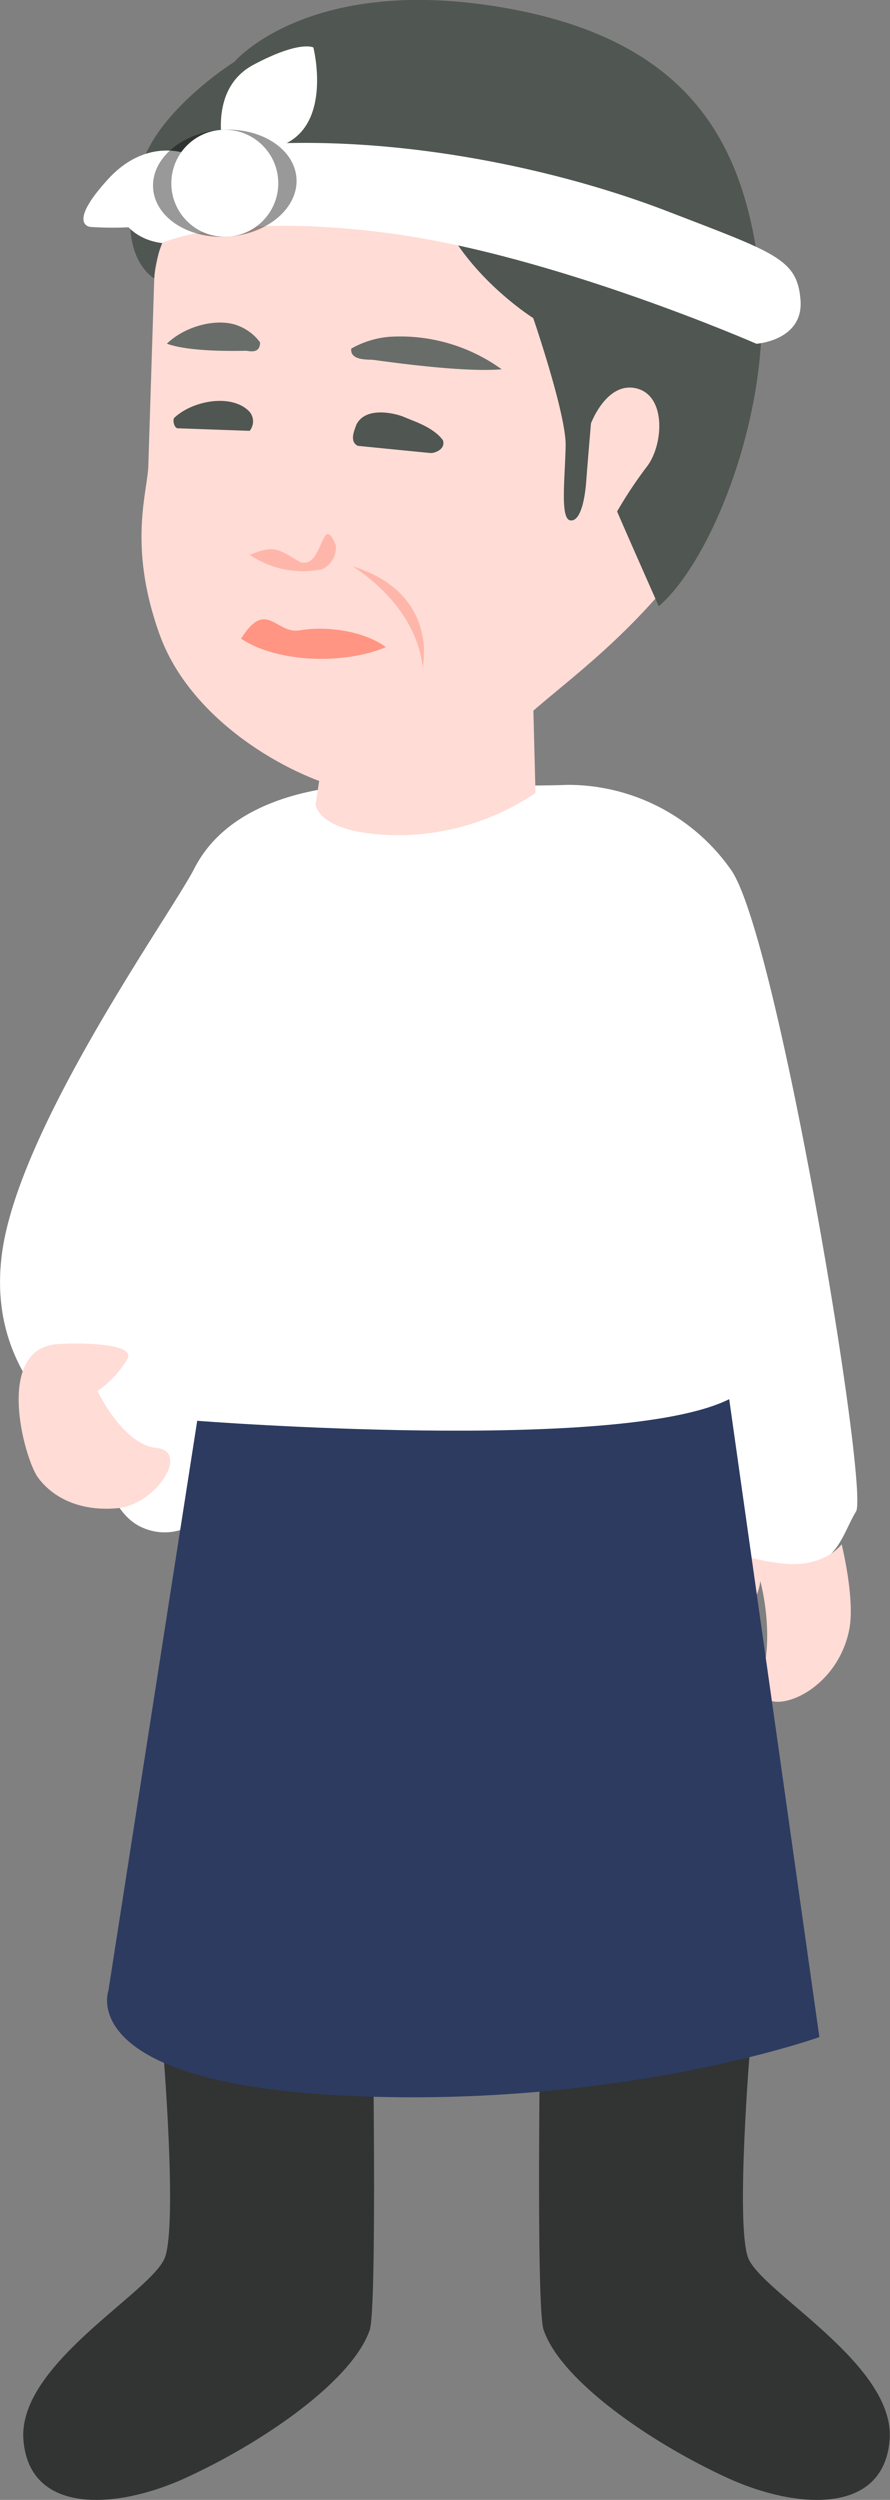 <svg xmlns="http://www.w3.org/2000/svg" viewBox="0 0 93.87 263.54"><rect x="0" y="0" width="93.87" height="263.54" fill="#808080" stroke="none"/><defs><style>.cls-1{fill:#080d89;}.cls-2{fill:#fff;}.cls-3{fill:#ffdcd6;}.cls-4{fill:#686d69;}.cls-5{fill:#505651;}.cls-6{fill:#ffb6aa;}.cls-7{fill:#ff9582;}.cls-8{fill:#313432;}.cls-9{fill:#2d3b61;}.cls-10{fill-opacity:0.5;opacity:0.8;}</style></defs><g id="レイヤー_2" data-name="レイヤー 2"><g id="レイヤー_1-2" data-name="レイヤー 1"><path class="cls-1" d="M70.86,222.23h0Z"/><path class="cls-2" d="M41.84,82.74s-16.19-1.3-21.35,8.83C18,96.41,1.93,118.82.2,132.21c-1.9,14.65,10.67,20.23,10.63,22.38,0,0,.86,5.06,4.24,6.47a5.71,5.71,0,0,0,5.73-.67s.11,14.09.16,15.27c0,0,13.24,7.09,25,7.21,19.6.2,31.05-5.45,31.05-5.45L77.35,163s1.19,2,6.07,2.2,5.34-3.37,6.9-5.92C91.51,155.92,82,98.8,77.13,91.74a21,21,0,0,0-17.3-9C55.24,82.93,41.84,82.74,41.84,82.74Z"/><path class="cls-3" d="M56.15,70.72l.33,12.88a26,26,0,0,1-14.65,4.45c-8.48-.14-8.54-3.28-8.54-3.28L34,80.13Z"/><path class="cls-3" d="M36.64,83.25c3.82.37,14.12-2.91,17.63-6.49S64.4,69,70.92,61s11.39-31.52,2.52-44.55c-9.51-14-24.3-14.23-38.92-9.25C18.34,12.26,16.3,28.45,16.27,29.33L15.65,48.9c0,2.76-2.25,8.42,1.17,17.95C20.09,76,30.5,81.83,36.64,83.25Z"/><path class="cls-4" d="M37.05,36.75c-.16,1.27,1.76,1.14,2.24,1.18s9.3,1.38,13.62,1A18.26,18.26,0,0,0,41,35.51,9.82,9.82,0,0,0,37.05,36.75Z"/><path class="cls-4" d="M27.43,36.09c0,1.27-1.17.9-1.47.89s-5.78.2-8.36-.75c2.09-2,5.54-2.73,7.58-1.87A5.19,5.19,0,0,1,27.43,36.09Z"/><path class="cls-5" d="M46.71,46.4c.34,1-.94,1.38-1.26,1.36S37.73,47,37.73,47c-.91-.48-.35-1.63-.14-2.24,1-2,4.24-1.16,5.1-.77S45.68,45,46.71,46.4Z"/><path class="cls-5" d="M26.33,43.42a1.57,1.57,0,0,1,0,2l-7.58-.27c-.38,0-.58-.91-.36-1.11C20.36,42.19,24.52,41.47,26.33,43.42Z"/><path class="cls-6" d="M35.42,57.49A2.55,2.55,0,0,1,34,60a9.91,9.91,0,0,1-7.65-1.51c2.64-1.07,2.94-.62,5.36.79C34.12,59.94,33.91,53.79,35.42,57.49Z"/><path class="cls-7" d="M40.7,68.22c-4.52,1.89-11.47,1.63-15.28-.89,2.71-4.28,3.63-.44,6.21-.88C34.66,65.93,38.57,66.62,40.7,68.22Z"/><path class="cls-6" d="M37.16,59.69s6.69,3.88,7.42,10.66C44.58,70.35,46.39,62.55,37.16,59.69Z"/><path class="cls-3" d="M5.67,141.74c1.17-.18,8.62-.35,7.8,1.46a10.76,10.76,0,0,1-3.18,3.44s2.66,5.65,6.21,6,0,6-4.17,6.36S5.41,157.69,4,155.75-.5,142.65,5.67,141.74Z"/><path class="cls-3" d="M77.71,163.77s-5.19,6.62-1.52,6.73,4-3.82,4-3.82,1.53,5.44.15,10.21,7.7,2.57,9.23-5.09c.64-3.21-.8-9-.8-9s-1.73,2.39-5.89,2.06A22.85,22.85,0,0,1,77.71,163.77Z"/><path class="cls-5" d="M65.09,53.91c.16.45,4.39,10,4.39,10,5.7-4.89,12.17-21.11,10.65-34.8S73,4.11,52.72.74s-28,5.78-28,5.78S17.17,11.24,15.06,17c-3.57,9.72,1.21,12.35,1.21,12.35.09-5.79,7.34-13.43,7.34-13.43,5.26,2.49,21.73,2.82,21.73,2.82,1.33,8.79,10.9,14.79,10.9,14.79s3.47,10.11,3.42,13.43-.62,7.76.5,7.9,1.55-2.46,1.67-4.12.5-6.1.5-6.1,1.66-4.48,4.82-3.69,2.82,6,1.07,8.25A45.69,45.69,0,0,0,65.09,53.91Z"/><path class="cls-8" d="M39.3,211.76l-22.13,3.87s1.56,18.69.23,22.34S1.83,249.21,2.47,257.22s10,7.27,17.11,4C27.73,257.49,37.16,251,39,245.61,39.8,243.14,39.3,211.76,39.3,211.76Z"/><path class="cls-8" d="M57,211.76l22.13,3.87s-1.56,18.69-.24,22.34,15.58,11.24,14.94,19.25-10,7.27-17.11,4c-8.15-3.74-17.58-10.27-19.39-15.62C56.51,243.14,57,211.76,57,211.76Z"/><path class="cls-9" d="M20.8,149.78s44.6,3.48,56.11-2.28l9.51,67.25s-21,7.52-49.77,6.19-25.22-11.06-25.22-11.06Z"/><path class="cls-2" d="M20.3,16.42s-4.57-2.29-8.93,2.5-1.85,5-1.85,5,9.48.76,10.35-2.4A11.55,11.55,0,0,0,20.3,16.42Z"/><path class="cls-2" d="M23.61,15.9s-1.78-6.46,3.12-9.07S33.05,5,33.05,5s1.86,7.3-2.5,9.91S23.61,15.9,23.61,15.9Z"/><path class="cls-2" d="M17.07,25.62s7-3.31,24.22-1S79.78,36.24,79.78,36.24s5-.33,4.65-4.64-2.67-4.94-13.94-9.29C55.89,16.67,35,13,18.4,16.33,9.32,18.15,11.76,25,17.07,25.62Z"/><ellipse class="cls-10" cx="23.71" cy="19.32" rx="7.58" ry="5.64" transform="translate(-1.34 1.77) rotate(-4.16)"/><circle class="cls-2" cx="23.71" cy="19.32" r="5.64"/></g></g></svg>